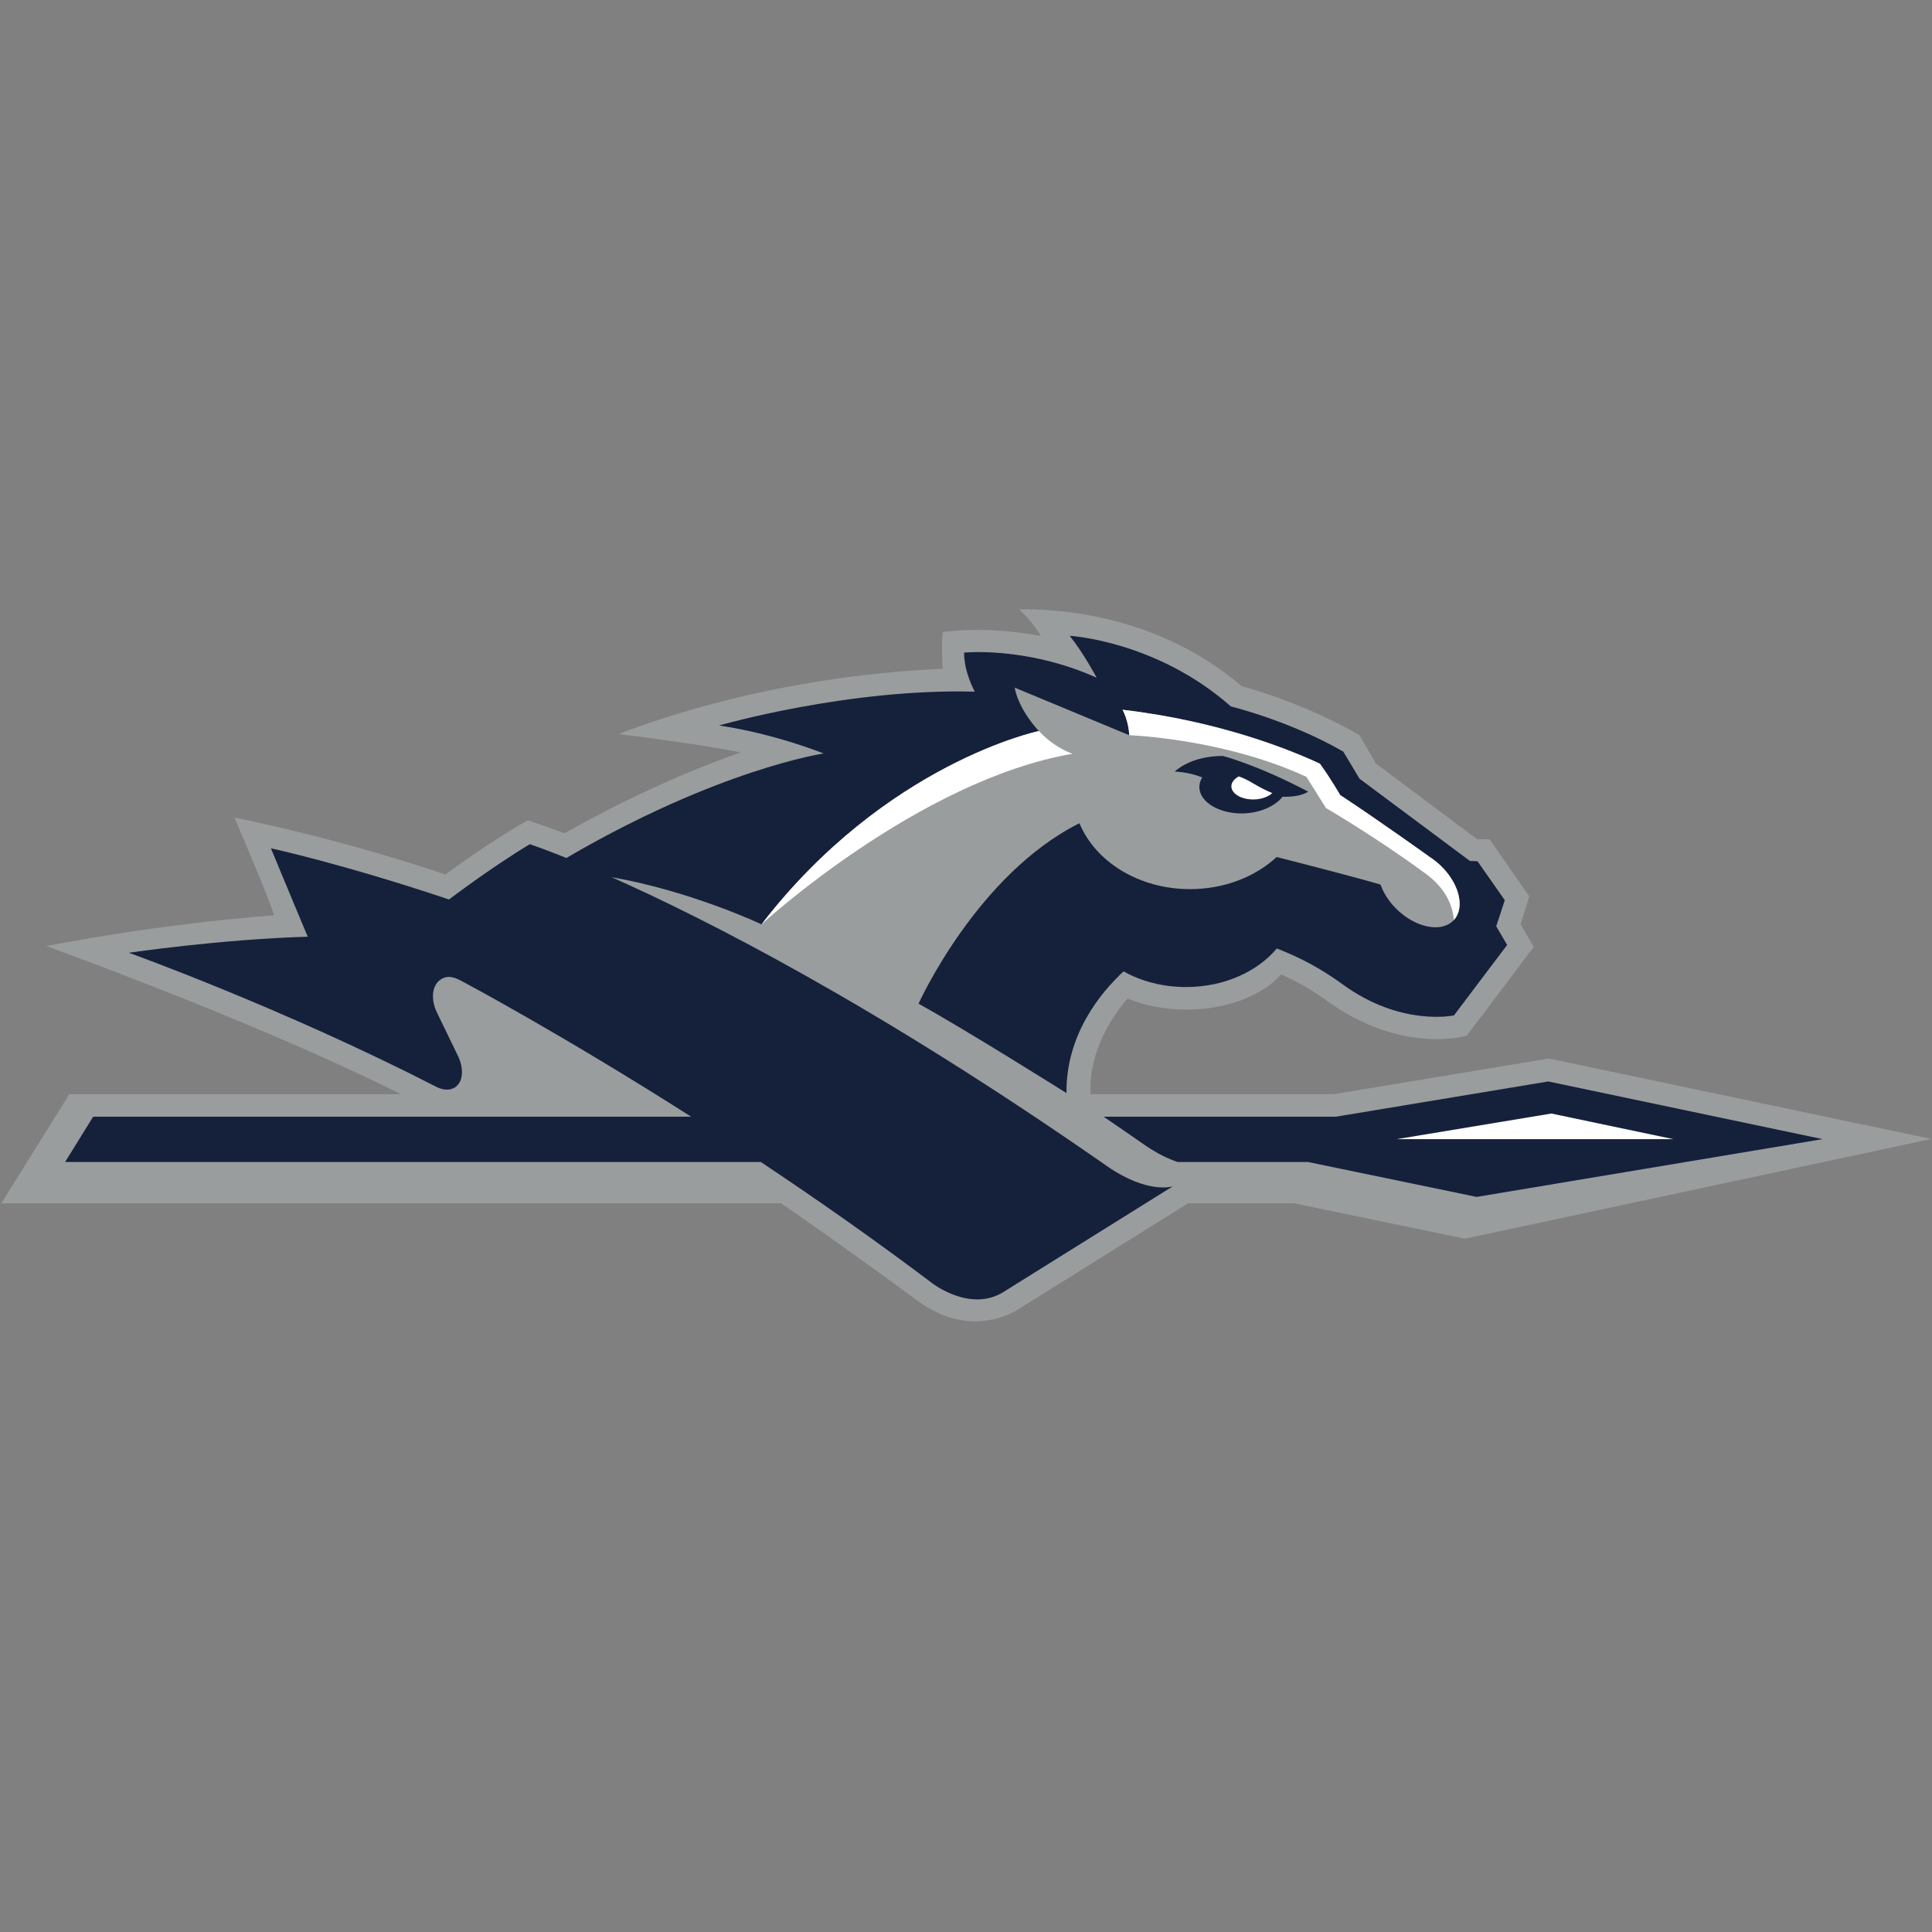 <?xml version="1.0" encoding="UTF-8"?>
<svg width="200px" height="200px" viewBox="0 0 200 200" version="1.1" xmlns="http://www.w3.org/2000/svg" xmlns:xlink="http://www.w3.org/1999/xlink">
    <rect x="0" y="0" width="200" height="200" fill="#808080" stroke="none"/>
    <!-- Generator: Sketch 54.1 (76490) - https://sketchapp.com -->
    <title>longwood</title>
    <desc>Created with Sketch.</desc>
    <g id="longwood" stroke="none" stroke-width="1" fill="none" fill-rule="evenodd">
        <g id="longwood_BGD">
            <g id="longwood" transform="translate(0, 63)">
                <g id="g10" transform="translate(100.024, 36.909) scale(-1, 1) rotate(-180) translate(-100.024, -36.909) translate(0.048, 0.035)" fill-rule="nonzero">
                    <g id="g12" transform="translate(0.076, 0)">
                        <g id="g14" transform="translate(0.007, 0)" fill="#999D9E">
                            <path d="M160.189,27.207 L137.979,23.518 L112.764,23.518 C112.537,28.059 115.167,31.761 116.593,33.418 C118.354,32.693 120.443,32.268 122.693,32.268 C126.896,32.268 130.557,33.737 132.495,35.912 C134.152,35.154 135.689,34.305 136.986,33.35 C144.918,27.506 151.709,29.563 151.709,29.563 L158.641,38.761 L157.283,41.106 L158.176,43.992 L154.068,49.908 L152.781,49.908 L142.312,57.736 L140.596,60.694 C134.235,64.301 128.412,65.744 128.412,65.744 C119.616,73.295 108.962,73.779 105.369,73.704 C106.781,72.417 107.615,70.965 107.615,70.965 C102.937,71.775 99.569,71.641 97.445,71.345 C97.299,69.227 97.466,67.547 97.466,67.547 C79.945,66.815 66.795,61.934 63.93,60.791 C66.808,60.43 72.997,59.619 76.563,58.89 C76.563,58.89 68.514,56.299 58.303,50.52 C58.303,50.52 56.771,51.102 54.504,51.87 C52.317,50.614 49.411,48.788 45.977,46.25 C45.977,46.25 36.262,49.668 24.141,52.151 C25.715,48.46 27.94,43.162 28.236,42.033 C28.236,42.033 17.229,41.283 4.672,38.845 C12.265,36.068 28.599,29.876 41.374,23.518 L7.045,23.518 L0.012,12.224 L80.725,12.224 C83.952,9.988 89.227,6.286 94.813,2.156 C100.818,-2.282 105.697,1.507 105.697,1.507 L122.875,12.224 L133.802,12.224 L151.515,8.556 L199.806,18.879 L160.189,27.207" id="path16"></path>
                        </g>
                        <g id="g18" transform="translate(114.112, 12.874)" fill="#15213B">
                            <path d="M46.035,11.957 L24.063,8.309 L8.949,8.309 L0.007,8.309 C1.383,7.372 2.775,6.418 4.194,5.428 C5.525,4.5 6.692,3.945 7.668,3.621 L21.158,3.621 L38.627,0.005 L74.443,5.986 L46.035,11.957" id="path20"></path>
                        </g>
                        <g id="g22" transform="translate(144.477, 18.858)" fill="#FFFFFF">
                            <polyline id="path24" points="15.997 2.652 0 0.002 28.616 0.002 15.997 2.652"></polyline>
                        </g>
                        <g id="g26" transform="translate(6.608, 2.266)" fill="#15213B">
                            <path d="M148.157,38.627 L149.042,41.327 L146.219,45.362 L145.436,45.39 L134.006,53.904 L132.324,56.712 C126.785,59.903 120.687,61.388 120.687,61.388 C112.979,68.192 104.001,68.699 104.001,68.699 C105.436,66.918 106.796,64.361 106.796,64.361 C99.526,67.62 93.074,66.958 93.074,66.958 C93.063,65.438 93.652,63.94 94.172,62.916 C81.055,63.274 67.705,59.415 67.705,59.415 C73.514,58.556 78.529,56.519 78.529,56.519 C78.529,56.519 67.607,54.893 51.903,45.7 C49.418,46.7 48.112,47.126 48.112,47.126 C44.048,44.676 39.749,41.404 39.749,41.404 C28.789,45.084 21.311,46.705 21.311,46.705 C22.077,44.822 25.125,37.549 25.125,37.549 C16.171,37.292 6.608,35.888 6.608,35.888 C6.858,35.797 22.56,30.143 38.293,22.083 C39.069,21.642 39.873,21.581 40.44,22.003 C41.218,22.587 41.288,23.906 40.693,25.177 C40.693,25.177 38.954,28.757 38.546,29.605 C37.852,30.973 37.956,32.423 38.798,33.055 C39.403,33.509 40.026,33.526 41.1,32.938 C41.1,32.938 51.159,27.609 64.819,18.916 L2.911,18.916 L0.006,14.228 L72.025,14.228 C77.704,10.45 83.758,6.219 89.816,1.646 C89.816,1.646 93.749,-1.385 97.17,0.787 L114.673,11.708 C114.673,11.708 112.099,10.849 107.835,13.821 C84.01,30.433 66.296,39.394 56.58,43.713 C64.859,42.261 72.099,38.83 72.099,38.83 C84.97,55.532 100.806,58.84 100.806,58.84 C98.537,61.337 98.313,63.332 98.313,63.332 L110.164,58.409 C110.11,59.889 109.474,61.043 109.474,61.043 C119.574,59.861 126.932,56.849 129.909,55.456 C131.017,53.925 131.999,52.215 131.999,52.215 C136.221,49.436 141.301,45.783 141.301,45.783 C142.97,44.699 144.24,42.877 144.359,41.202 C144.508,39.076 142.741,37.99 140.416,38.78 C138.494,39.434 136.798,41.163 136.18,42.946 C133.586,43.712 127.866,45.18 125.43,45.799 C123.216,43.759 120.019,42.474 116.459,42.474 C111.15,42.474 106.647,45.33 105.012,49.298 C94.366,43.97 88.355,30.614 88.355,30.614 C93.049,28.035 103.67,21.362 103.67,21.362 C103.605,27.436 107.23,31.783 109.578,33.958 C111.407,32.942 113.637,32.339 116.047,32.339 C119.979,32.339 123.433,33.928 125.44,36.332 C127.903,35.389 130.179,34.138 132.22,32.645 C138.298,28.196 143.784,29.406 143.784,29.406 L149.287,36.695 L148.157,38.627" id="path28"></path>
                        </g>
                        <path d="M107.414,61.106 C107.414,61.106 91.578,57.799 78.707,41.097 C78.707,41.097 94.932,56.007 110.91,58.756 C110.91,58.756 109.161,59.269 107.414,61.106" id="path30" fill="#FFFFFF"></path>
                        <path d="M147.91,48.049 C147.91,48.049 142.829,51.703 138.608,54.482 C138.608,54.482 137.625,56.192 136.517,57.723 C133.541,59.115 126.182,62.128 116.082,63.31 C116.082,63.31 116.718,62.155 116.773,60.675 C116.773,60.675 126.541,60.333 135.113,56.366 L137.14,53.136 C137.14,53.136 142.319,50.124 147.496,46.315 C149.409,44.907 150.266,43.162 150.38,41.54 C150.803,42.002 151.025,42.659 150.968,43.468 C150.848,45.144 149.579,46.965 147.91,48.049" id="path32" fill="#FFFFFF"></path>
                        <path d="M135.293,54.834 C130.002,57.629 126.464,58.526 126.464,58.526 C123.045,58.526 121.482,56.905 121.482,56.905 C121.598,56.895 122.863,56.884 124.331,56.308 C124.221,56.129 124.137,55.942 124.087,55.746 C123.706,54.215 125.383,52.806 127.836,52.599 C129.722,52.44 131.714,53.11 132.645,54.308 C134.554,54.237 135.293,54.834 135.293,54.834" id="path34" fill="#15213B"></path>
                        <path d="M128.109,56.413 C127.718,56.193 127.45,55.905 127.37,55.586 C127.306,55.327 127.365,55.066 127.54,54.829 C127.859,54.398 128.512,54.101 129.286,54.036 C130.215,53.957 131.099,54.229 131.579,54.684 C130.966,54.938 130.288,55.277 129.535,55.729 C129.019,56.038 128.554,56.255 128.109,56.413" id="path36" fill="#FFFFFF"></path>
                    </g>
                </g>
            </g>
        </g>
    </g>
</svg>